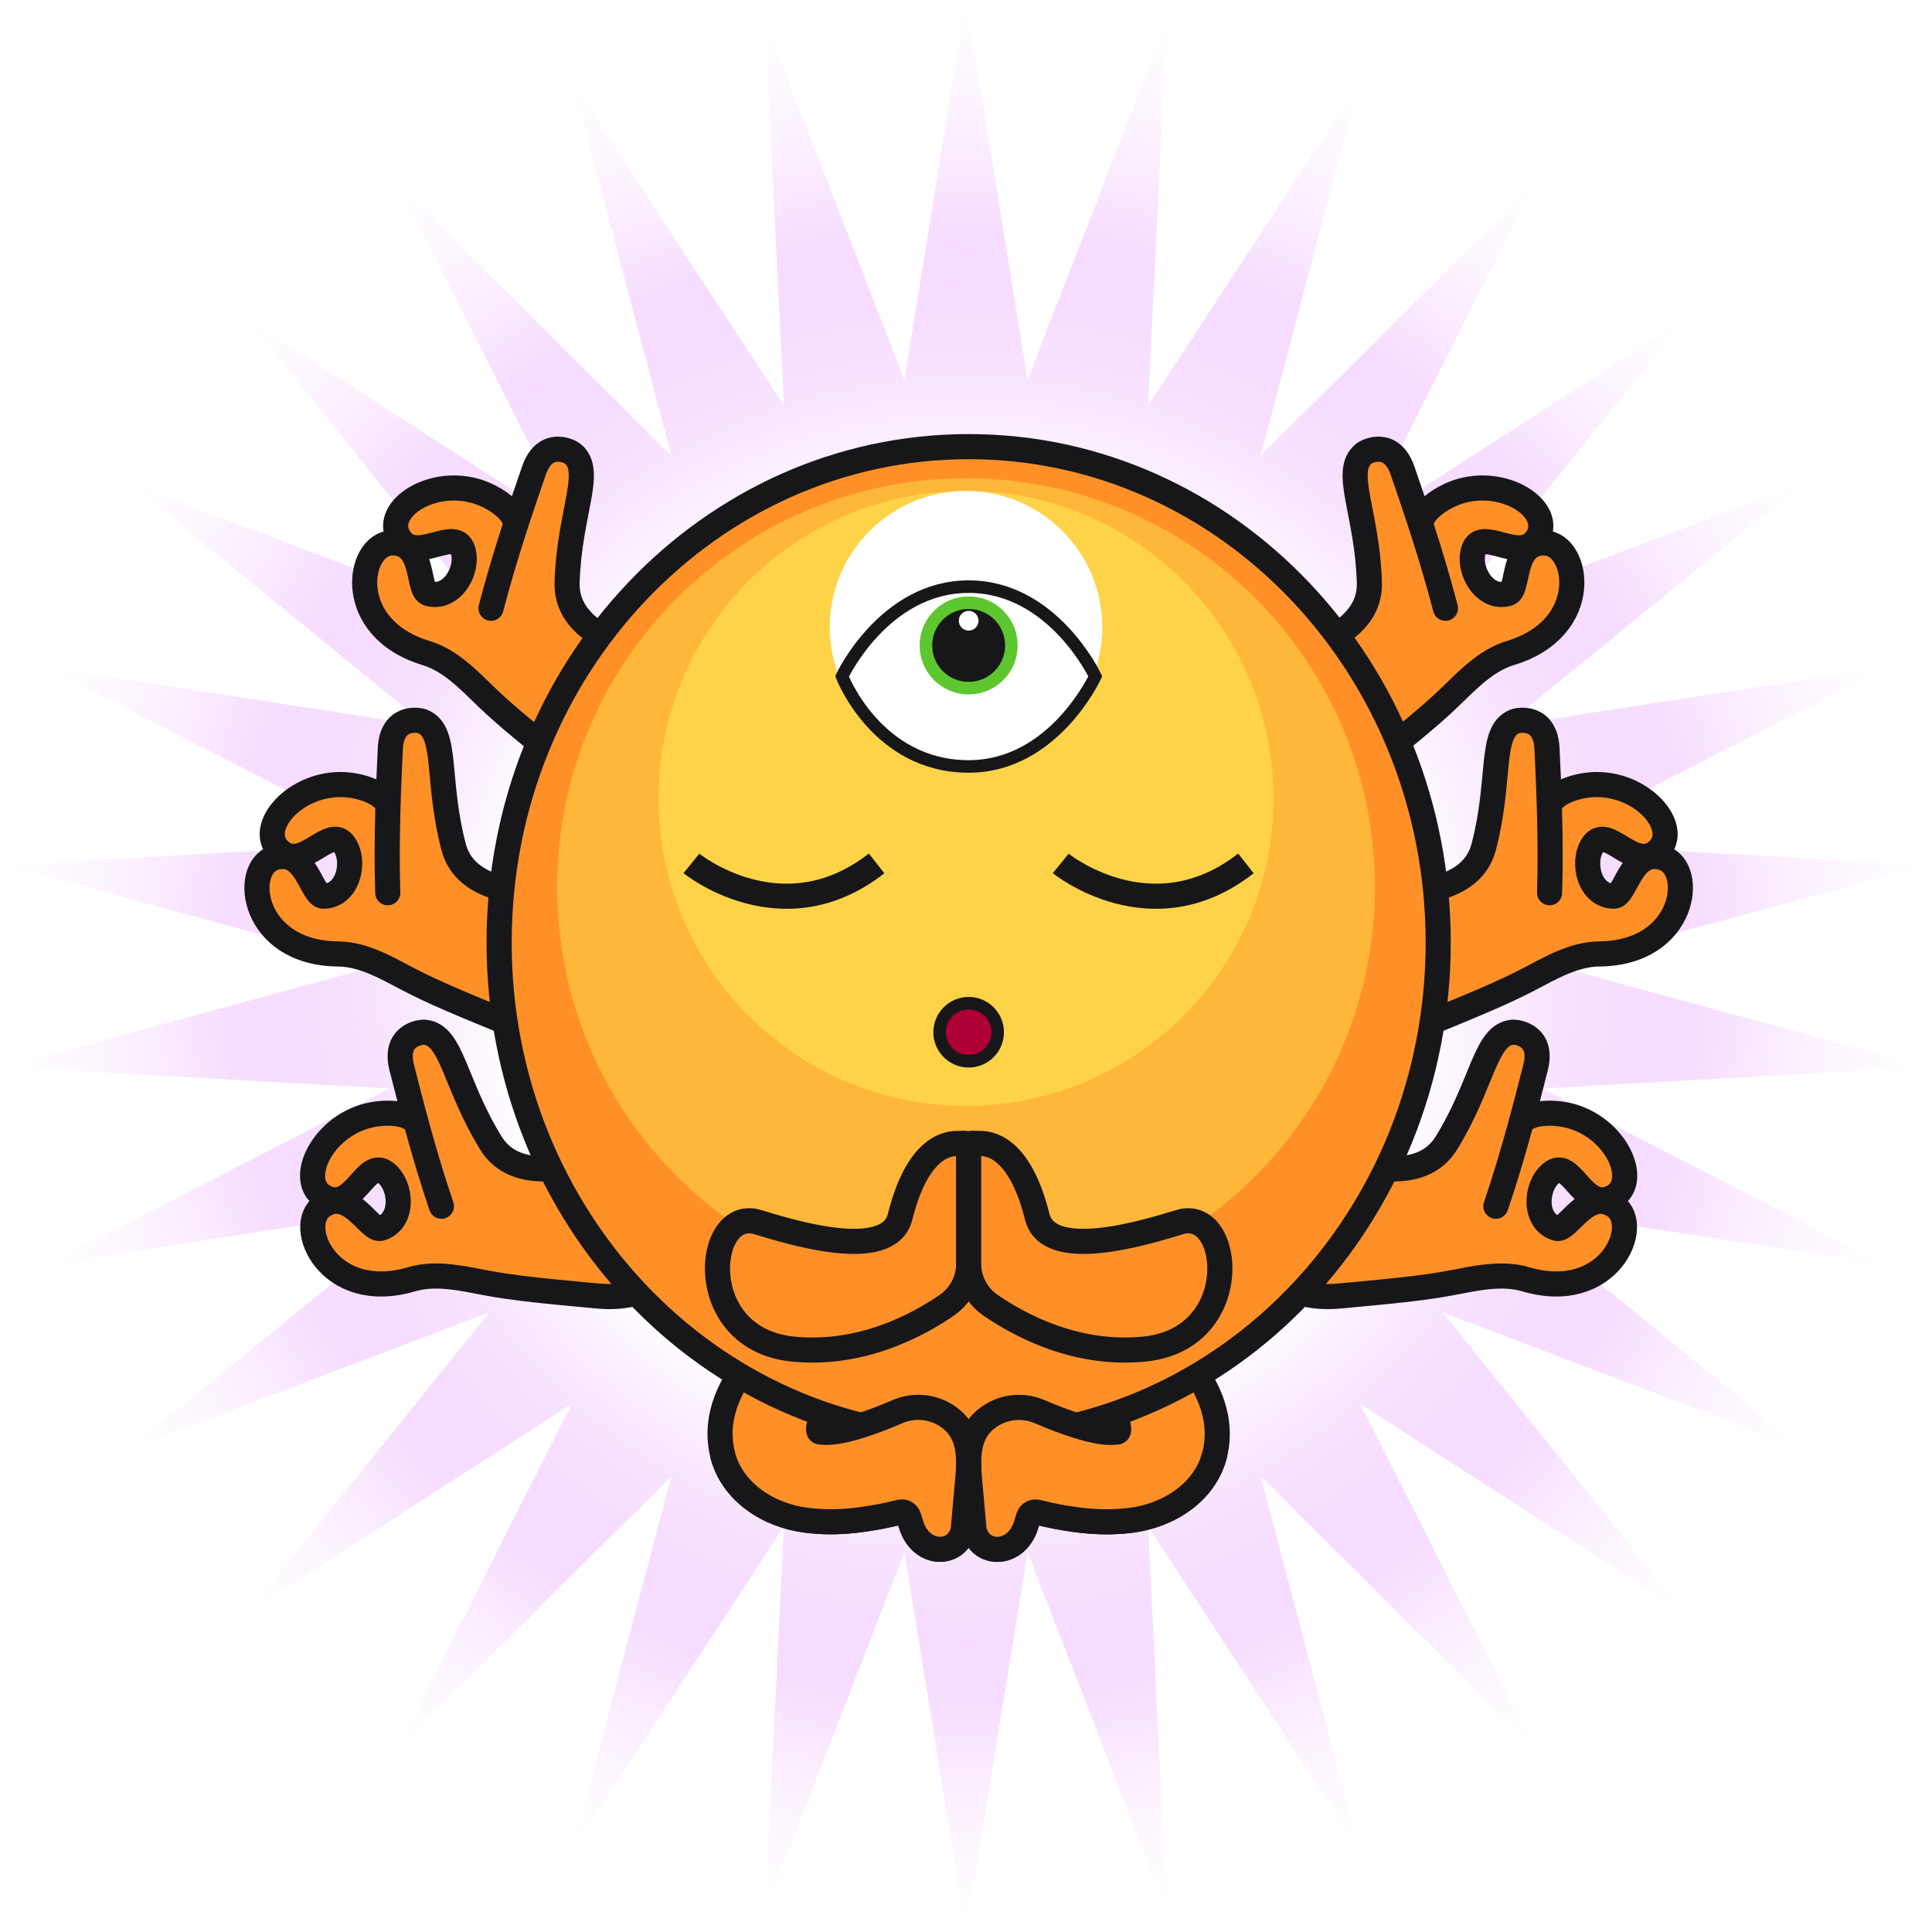 <svg width="511" height="511" viewBox="0 0 511 511" fill="none" xmlns="http://www.w3.org/2000/svg">
<path d="M255.5 0L271.791 100.499L308.621 5.583L303.662 107.273L359.421 22.089L333.427 120.526L405.679 48.796L359.787 139.677L445.374 84.537L381.589 163.891L476.769 127.75L397.881 192.108L498.495 176.546L407.949 223.096L509.6 228.793L411.355 255.5L509.6 282.207L407.949 287.904L498.495 334.454L397.881 318.892L476.769 383.25L381.589 347.109L445.374 426.463L359.787 371.323L405.679 462.204L333.427 390.474L359.421 488.911L303.662 403.727L308.621 505.417L271.791 410.501L255.5 511L239.209 410.501L202.379 505.417L207.338 403.727L151.579 488.911L177.572 390.474L105.321 462.204L151.213 371.323L65.626 426.463L129.411 347.109L34.23 383.25L113.119 318.892L12.505 334.454L103.051 287.904L1.4 282.207L99.645 255.5L1.4 228.793L103.051 223.096L12.505 176.546L113.119 192.108L34.23 127.75L129.411 163.891L65.626 84.537L151.213 139.677L105.321 48.796L177.572 120.526L151.579 22.089L207.338 107.273L202.379 5.583L239.209 100.499L255.5 0Z" fill="url(#paint0_radial_10657_38789)"/>
<path d="M109.451 296.378C106.967 293.992 100.716 293.992 96.292 295.36C83.943 299.211 78.264 313.765 86.636 316.974C94.004 319.807 96.864 305.992 102.111 310.29C106.395 313.807 106.855 323.016 100.716 324.886C97.674 325.807 92.622 313.849 85.255 319.039C77.887 324.23 86.915 344.84 108.893 338.352C115.214 336.482 122.093 338.087 128.582 339.315C135.991 340.724 145.005 341.575 157.997 342.775C191.849 345.887 174.141 301.904 160.187 306.09C152.052 308.532 136.48 313.109 129.851 302.35C120.098 286.527 119.637 273.745 112.367 273.019C111 272.88 104.106 273.954 106.255 282.368C108.404 290.783 112.046 305.239 116.749 319.039" fill="#FF9027"/>
<path d="M109.451 296.378C106.967 293.992 100.716 293.992 96.292 295.36C83.943 299.211 78.264 313.765 86.636 316.974C94.004 319.807 96.864 305.992 102.111 310.29C106.395 313.807 106.855 323.016 100.716 324.886C97.674 325.807 92.622 313.849 85.255 319.039C77.887 324.23 86.915 344.84 108.893 338.352C115.214 336.482 122.093 338.087 128.582 339.315C135.991 340.724 145.005 341.575 157.997 342.775C191.849 345.887 174.141 301.904 160.187 306.09C152.052 308.532 136.48 313.109 129.851 302.35C120.098 286.527 119.637 273.745 112.367 273.019C111 272.88 104.106 273.954 106.255 282.368C108.404 290.783 112.046 305.239 116.749 319.039" stroke="#17171A" stroke-width="6.645" stroke-linecap="round" stroke-linejoin="round"/>
<path d="M402.945 296.378C405.428 293.992 411.68 293.992 416.103 295.36C428.453 299.211 434.132 313.765 425.759 316.974C418.392 319.807 415.531 305.992 410.284 310.29C406.001 313.807 405.54 323.016 411.68 324.886C414.722 325.807 419.773 313.849 427.141 319.039C434.509 324.23 425.48 344.84 403.503 338.352C397.182 336.482 390.302 338.087 383.814 339.315C376.404 340.724 367.39 341.575 354.399 342.775C320.546 345.887 338.254 301.904 352.208 306.09C360.343 308.532 375.916 313.109 382.544 302.35C392.298 286.527 392.758 273.745 400.028 273.019C401.396 272.88 408.289 273.954 406.14 282.368C403.991 290.783 400.349 305.239 395.647 319.039" fill="#FF9027"/>
<path d="M402.945 296.378C405.428 293.992 411.68 293.992 416.103 295.36C428.453 299.211 434.132 313.765 425.759 316.974C418.392 319.807 415.531 305.992 410.284 310.29C406.001 313.807 405.54 323.016 411.68 324.886C414.722 325.807 419.773 313.849 427.141 319.039C434.509 324.23 425.48 344.84 403.503 338.352C397.182 336.482 390.302 338.087 383.814 339.315C376.404 340.724 367.39 341.575 354.399 342.775C320.546 345.887 338.254 301.904 352.208 306.09C360.343 308.532 375.916 313.109 382.544 302.35C392.298 286.527 392.758 273.745 400.028 273.019C401.396 272.88 408.289 273.954 406.14 282.368C403.991 290.783 400.349 305.239 395.647 319.039" stroke="#17171A" stroke-width="6.645" stroke-linecap="round" stroke-linejoin="round"/>
<path d="M250.818 374.744C246.897 371.995 241.832 371.478 237.423 373.376C231.032 376.125 221.808 379.544 217.008 378.762C215.585 378.525 217.706 376.279 217.72 376.265C228.994 363.929 212.082 347.031 199.747 358.418C193.412 365.353 188.737 374.52 191.054 384.414C193.523 394.74 203.431 400.866 213.366 402.093C220.789 403.014 227.013 402.177 232.971 401.075C234.702 400.74 236.404 400.349 238.078 399.931C239.055 399.693 240.06 400.238 240.353 401.2L241.106 403.587C243.953 411.987 253.553 411.373 254.795 404.466L256.079 390.065C256.581 383.353 255.716 378.148 250.818 374.716V374.744Z" fill="#FF9027" stroke="#17171A" stroke-width="6.645" stroke-miterlimit="10"/>
<path d="M256.33 390.093L257.614 404.494C258.856 411.401 268.442 412.015 271.303 403.615L272.056 401.228C272.363 400.266 273.354 399.721 274.331 399.959C276.019 400.377 277.708 400.768 279.438 401.103C285.396 402.205 291.634 403.028 299.043 402.121C308.979 400.893 318.886 394.768 321.356 384.442C323.658 374.548 318.998 365.381 312.662 358.446C300.327 347.059 283.415 363.943 294.69 376.293C294.704 376.293 296.839 378.553 295.401 378.79C290.601 379.572 281.378 376.153 274.987 373.404C270.577 371.506 265.512 372.023 261.591 374.772C256.693 378.204 255.828 383.409 256.33 390.121V390.093Z" fill="#FF9027" stroke="#17171A" stroke-width="6.645" stroke-miterlimit="10"/>
<path d="M410.187 212.319C411.861 209.305 417.848 207.477 422.466 207.505C435.402 207.589 445.086 219.827 438.025 225.352C431.802 230.222 425.034 217.845 421.28 223.483C418.21 228.087 420.457 237.046 426.876 237.032C430.043 237.032 431.397 224.11 439.951 226.929C448.504 229.748 445.909 252.088 422.997 252.311C416.396 252.367 410.298 255.912 404.452 258.981C397.768 262.498 389.409 265.944 377.325 270.884C345.859 283.75 349.948 236.516 364.515 236.432C372.999 236.39 389.242 236.223 392.437 223.999C397.14 206.012 393.847 193.663 400.586 190.83C401.856 190.3 408.764 189.309 409.168 197.989C409.573 206.668 410.312 221.557 409.852 236.125" fill="#FF9027"/>
<path d="M410.187 212.319C411.861 209.305 417.848 207.477 422.466 207.505C435.402 207.589 445.086 219.827 438.025 225.352C431.802 230.222 425.034 217.845 421.28 223.483C418.21 228.087 420.457 237.046 426.876 237.032C430.043 237.032 431.397 224.11 439.951 226.929C448.504 229.748 445.909 252.088 422.997 252.311C416.396 252.367 410.298 255.912 404.452 258.981C397.768 262.498 389.409 265.944 377.325 270.884C345.859 283.75 349.948 236.516 364.515 236.432C372.999 236.39 389.242 236.223 392.437 223.999C397.14 206.012 393.847 193.663 400.586 190.83C401.856 190.3 408.764 189.309 409.168 197.989C409.573 206.668 410.312 221.557 409.852 236.125" stroke="#17171A" stroke-width="6.645" stroke-linecap="round" stroke-linejoin="round"/>
<path d="M102.223 212.319C100.548 209.305 94.562 207.477 89.943 207.505C77.008 207.589 67.324 219.827 74.384 225.352C80.608 230.222 87.376 217.845 91.129 223.483C94.199 228.087 91.953 237.046 85.534 237.032C82.366 237.032 81.013 224.11 72.459 226.929C63.905 229.748 66.5 252.088 89.413 252.311C96.013 252.367 102.111 255.912 107.958 258.981C114.642 262.498 123 265.944 135.084 270.884C166.55 283.75 162.462 236.516 147.894 236.432C139.41 236.39 123.168 236.223 119.972 223.999C115.27 206.012 118.563 193.663 111.823 190.83C110.553 190.3 103.646 189.309 103.241 197.989C102.837 206.668 102.097 221.557 102.557 236.125" fill="#FF9027"/>
<path d="M102.223 212.319C100.548 209.305 94.562 207.477 89.943 207.505C77.008 207.589 67.324 219.827 74.384 225.352C80.608 230.222 87.376 217.845 91.129 223.483C94.199 228.087 91.953 237.046 85.534 237.032C82.366 237.032 81.013 224.11 72.459 226.929C63.905 229.748 66.5 252.088 89.413 252.311C96.013 252.367 102.111 255.912 107.958 258.981C114.642 262.498 123 265.944 135.084 270.884C166.55 283.75 162.462 236.516 147.894 236.432C139.41 236.39 123.168 236.223 119.972 223.999C115.27 206.012 118.563 193.663 111.823 190.83C110.553 190.3 103.646 189.309 103.241 197.989C102.837 206.668 102.097 221.557 102.557 236.125" stroke="#17171A" stroke-width="6.645" stroke-linecap="round" stroke-linejoin="round"/>
<path d="M136.229 137.936C135.468 134.573 130.235 131.139 125.795 129.869C113.356 126.319 100.626 135.347 105.852 142.633C110.459 149.054 120.428 139.073 122.449 145.537C124.103 150.819 119.433 158.787 113.276 156.972C110.236 156.083 112.563 143.301 103.562 143.606C94.561 143.911 90.782 166.081 112.711 172.726C119.03 174.632 123.888 179.745 128.639 184.332C134.067 189.583 141.122 195.237 151.335 203.37C177.926 224.549 187.257 178.066 173.298 173.897C165.167 171.476 149.624 166.757 149.988 154.127C150.522 135.544 157.149 124.615 151.475 120.005C150.405 119.14 144.053 116.25 141.229 124.467C138.405 132.684 133.516 146.767 129.87 160.879" fill="#FF9027"/>
<path d="M136.229 137.936C135.468 134.573 130.235 131.139 125.795 129.869C113.356 126.319 100.626 135.347 105.852 142.633C110.459 149.054 120.428 139.073 122.449 145.537C124.103 150.819 119.433 158.787 113.276 156.972C110.236 156.083 112.563 143.301 103.562 143.606C94.561 143.911 90.782 166.081 112.711 172.726C119.03 174.632 123.888 179.745 128.639 184.332C134.067 189.583 141.122 195.237 151.335 203.37C177.926 224.549 187.257 178.066 173.298 173.897C165.167 171.476 149.624 166.757 149.988 154.127C150.522 135.544 157.149 124.615 151.475 120.005C150.405 119.14 144.053 116.25 141.229 124.467C138.405 132.684 133.516 146.767 129.87 160.879" stroke="#17171A" stroke-width="6.645" stroke-linecap="round" stroke-linejoin="round"/>
<path d="M375.953 137.936C376.714 134.573 381.947 131.139 386.388 129.869C398.827 126.319 411.556 135.347 406.33 142.633C401.723 149.054 391.754 139.073 389.733 145.537C388.079 150.819 392.75 158.787 398.907 156.972C401.947 156.083 399.62 143.301 408.621 143.606C417.622 143.911 421.4 166.081 399.471 172.726C393.152 174.632 388.294 179.745 383.544 184.332C378.115 189.583 371.06 195.237 360.848 203.37C334.257 224.549 324.925 178.066 338.884 173.897C347.015 171.476 362.558 166.757 362.194 154.127C361.66 135.544 355.034 124.615 360.708 120.005C361.778 119.14 368.129 116.25 370.953 124.467C373.778 132.684 378.666 146.767 382.312 160.879" fill="#FF9027"/>
<path d="M375.953 137.936C376.714 134.573 381.947 131.139 386.388 129.869C398.827 126.319 411.556 135.347 406.33 142.633C401.723 149.054 391.754 139.073 389.733 145.537C388.079 150.819 392.75 158.787 398.907 156.972C401.947 156.083 399.62 143.301 408.621 143.606C417.622 143.911 421.4 166.081 399.471 172.726C393.152 174.632 388.294 179.745 383.544 184.332C378.115 189.583 371.06 195.237 360.848 203.37C334.257 224.549 324.925 178.066 338.884 173.897C347.015 171.476 362.558 166.757 362.194 154.127C361.66 135.544 355.034 124.615 360.708 120.005C361.778 119.14 368.129 116.25 370.953 124.467C373.778 132.684 378.666 146.767 382.312 160.879" stroke="#17171A" stroke-width="6.645" stroke-linecap="round" stroke-linejoin="round"/>
<path d="M256.205 380.465C324.793 380.465 380.395 321.739 380.395 249.297C380.395 176.856 324.793 118.13 256.205 118.13C187.616 118.13 132.014 176.856 132.014 249.297C132.014 321.739 187.616 380.465 256.205 380.465Z" fill="#FF9027" stroke="#17171A" stroke-width="6.645" stroke-miterlimit="10"/>
<path d="M255.507 342.789C315.233 342.789 363.65 294.372 363.65 234.646C363.65 174.92 315.233 126.502 255.507 126.502C195.781 126.502 147.364 174.92 147.364 234.646C147.364 294.372 195.781 342.789 255.507 342.789Z" fill="#FFB739"/>
<path d="M255.507 292.499C300.421 292.499 336.831 256.089 336.831 211.175C336.831 166.261 300.421 129.851 255.507 129.851C210.593 129.851 174.183 166.261 174.183 211.175C174.183 256.089 210.593 292.499 255.507 292.499Z" fill="#FFD348"/>
<path d="M255.507 201.952C275.413 201.952 291.55 185.815 291.55 165.909C291.55 146.003 275.413 129.865 255.507 129.865C235.601 129.865 219.464 146.003 219.464 165.909C219.464 185.815 235.601 201.952 255.507 201.952Z" fill="white"/>
<path d="M200.389 323.226C186.435 319.039 183.142 354.106 209.654 356.813C227.641 358.641 242.641 350.589 250.428 345.217C254.042 342.733 256.205 338.645 256.205 334.263V303.425C256.205 302.002 254.935 302.462 253.512 302.42C249.228 302.309 242.251 305.099 238.065 321.844C234.995 334.11 208.524 325.681 200.389 323.24V323.226Z" fill="#FF9027" stroke="#17171A" stroke-width="6.645" stroke-miterlimit="10"/>
<path d="M312.021 323.226C325.975 319.039 329.268 354.106 302.755 356.813C284.768 358.641 269.768 350.589 261.982 345.217C258.368 342.733 256.205 338.645 256.205 334.263V303.425C256.205 302.002 257.474 302.462 258.898 302.42C263.182 302.309 270.159 305.099 274.345 321.844C277.415 334.11 303.885 325.681 312.021 323.24V323.226Z" fill="#FF9027" stroke="#17171A" stroke-width="6.645" stroke-miterlimit="10"/>
<path d="M182.877 228.366C182.877 228.366 206.877 247.902 231.855 228.366" stroke="#17171A" stroke-width="6.645" stroke-miterlimit="10"/>
<path d="M280.554 228.366C280.554 228.366 304.555 247.902 329.533 228.366" stroke="#17171A" stroke-width="6.645" stroke-miterlimit="10"/>
<path d="M256.205 280.694C260.443 280.694 263.879 277.258 263.879 273.019C263.879 268.781 260.443 265.344 256.205 265.344C251.966 265.344 248.53 268.781 248.53 273.019C248.53 277.258 251.966 280.694 256.205 280.694Z" fill="#AF0035" stroke="#17171A" stroke-width="3.322" stroke-miterlimit="10"/>
<path d="M191.751 385.293C194.221 395.619 203.417 400.893 213.366 402.107C220.789 403.028 227.013 402.191 232.971 401.089C234.702 400.754 236.404 400.363 238.078 399.945C239.055 399.707 240.06 400.252 240.353 401.214L241.106 403.6C243.953 412.001 253.553 411.387 254.795 404.48L256.079 390.079C256.581 383.367 255.716 378.162 250.818 374.73C246.897 371.981 241.832 371.464 237.423 373.362C231.032 376.111 221.808 379.53 217.008 378.748C217.008 378.748 215.696 379.028 217.399 374.841" fill="#FF9027"/>
<path d="M295.011 374.855C296.713 379.041 295.401 378.762 295.401 378.762C290.601 379.544 281.378 376.125 274.987 373.376C270.577 371.478 265.512 371.995 261.591 374.744C256.693 378.176 255.828 383.381 256.33 390.093L257.614 404.494C258.856 411.401 268.442 412.015 271.303 403.614L272.056 401.228C272.363 400.265 273.354 399.721 274.331 399.958C276.019 400.377 277.708 400.768 279.438 401.103C285.396 402.205 291.634 403.028 299.043 402.121C308.979 400.893 318.105 397.307 320.574 386.981" fill="#FF9027"/>
<path d="M191.04 384.428C193.509 394.754 203.417 400.879 213.352 402.107C220.776 403.028 226.999 402.191 232.957 401.089C234.688 400.754 236.39 400.363 238.065 399.945C239.041 399.707 240.046 400.252 240.339 401.214L241.093 403.6C243.939 412.001 253.539 411.387 254.781 404.48L256.065 390.079C256.567 383.367 255.702 378.162 250.804 374.73C246.883 371.981 241.818 371.464 237.409 373.362C231.018 376.111 221.794 379.53 216.994 378.748C216.994 378.748 215.682 379.028 217.385 374.841" stroke="#17171A" stroke-width="6.645" stroke-miterlimit="10"/>
<path d="M295.011 374.855C296.713 379.041 295.401 378.762 295.401 378.762C290.601 379.544 281.378 376.125 274.987 373.376C270.577 371.478 265.512 371.995 261.591 374.744C256.693 378.176 255.828 383.381 256.33 390.093L257.614 404.494C258.856 411.401 268.442 412.015 271.303 403.614L272.056 401.228C272.363 400.265 273.354 399.721 274.331 399.958C276.019 400.377 277.708 400.768 279.438 401.103C285.396 402.205 291.634 403.028 299.043 402.121C308.979 400.893 318.886 394.768 321.356 384.442" stroke="#17171A" stroke-width="6.645" stroke-miterlimit="10"/>
<g filter="url(#filter0_i_10657_38789)">
<path d="M289.694 178.886C289.694 178.886 278.754 202.719 256.205 202.719C231.855 202.719 222.715 178.886 222.715 178.886C222.715 178.886 233.85 155.164 256.205 155.164C278.559 155.164 289.694 178.886 289.694 178.886Z" fill="white"/>
</g>
<path d="M289.694 178.886C289.694 178.886 278.754 202.719 256.205 202.719C231.855 202.719 222.715 178.886 222.715 178.886C222.715 178.886 233.85 155.164 256.205 155.164C278.559 155.164 289.694 178.886 289.694 178.886Z" stroke="#17171A" stroke-width="3.322" stroke-miterlimit="10"/>
<path d="M256.205 182.011C262.447 182.011 267.507 176.951 267.507 170.709C267.507 164.466 262.447 159.406 256.205 159.406C249.962 159.406 244.902 164.466 244.902 170.709C244.902 176.951 249.962 182.011 256.205 182.011Z" fill="#17171A" stroke="#5EC62E" stroke-width="3.322" stroke-miterlimit="10"/>
<path d="M256.205 166.788C257.646 166.788 258.814 165.619 258.814 164.178C258.814 162.737 257.646 161.569 256.205 161.569C254.763 161.569 253.595 162.737 253.595 164.178C253.595 165.619 254.763 166.788 256.205 166.788Z" fill="white"/>
<defs>
<filter id="filter0_i_10657_38789" x="220.911" y="153.503" width="70.615" height="50.878" filterUnits="userSpaceOnUse" color-interpolation-filters="sRGB">
<feFlood flood-opacity="0" result="BackgroundImageFix"/>
<feBlend mode="normal" in="SourceGraphic" in2="BackgroundImageFix" result="shape"/>
<feColorMatrix in="SourceAlpha" type="matrix" values="0 0 0 0 0 0 0 0 0 0 0 0 0 0 0 0 0 0 127 0" result="hardAlpha"/>
<feOffset dy="-7"/>
<feComposite in2="hardAlpha" operator="arithmetic" k2="-1" k3="1"/>
<feColorMatrix type="matrix" values="0 0 0 0 0 0 0 0 0 0 0 0 0 0 0 0 0 0 0.25 0"/>
<feBlend mode="normal" in2="shape" result="effect1_innerShadow_10657_38789"/>
</filter>
<radialGradient id="paint0_radial_10657_38789" cx="0" cy="0" r="1" gradientUnits="userSpaceOnUse" gradientTransform="translate(255.021 255.021) rotate(-72.652) scale(255.623)">
<stop stop-color="white"/>
<stop offset="0.305" stop-color="#D99CE2" stop-opacity="0.4"/>
<stop offset="0.486" stop-color="white"/>
<stop offset="0.769" stop-color="#EAACFF" stop-opacity="0.4"/>
<stop offset="1" stop-color="white" stop-opacity="0.2"/>
</radialGradient>
</defs>
</svg>
